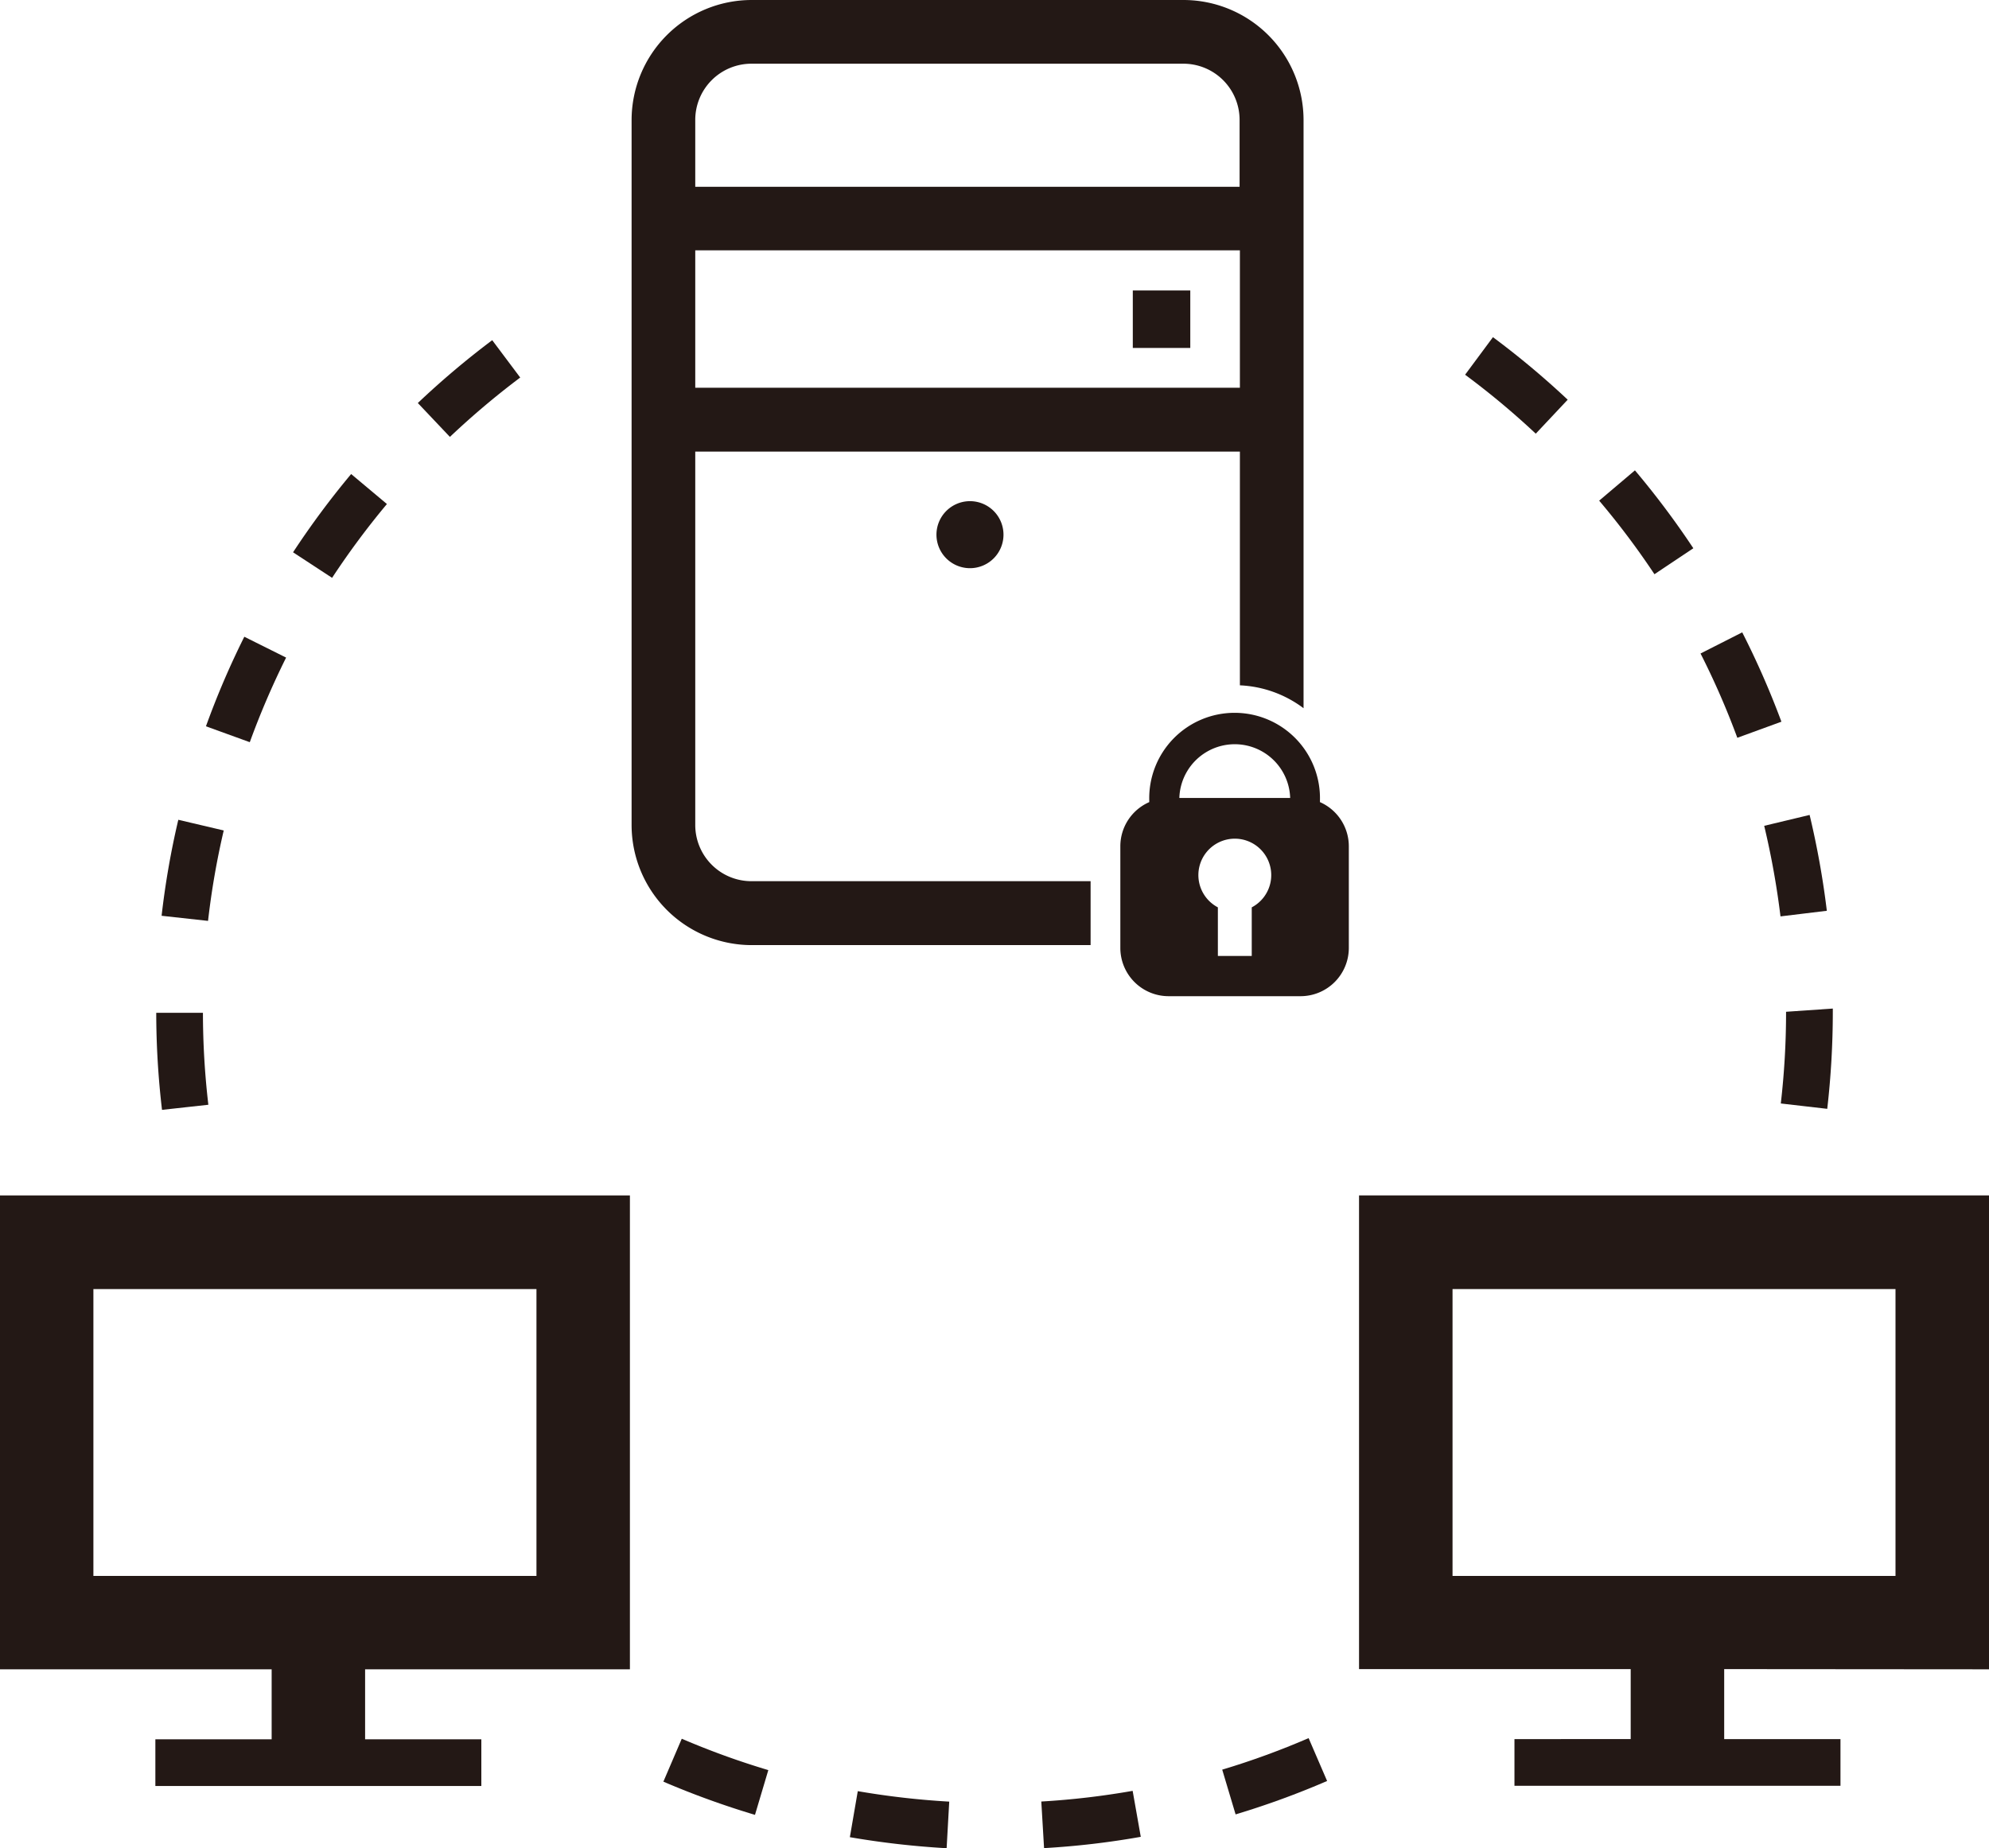 <svg xmlns="http://www.w3.org/2000/svg" viewBox="0 0 389.3 361.78"><defs><style>.cls-1{fill:#231815;}</style></defs><g id="レイヤー_2" data-name="レイヤー 2"><g id="レイヤー_1-2" data-name="レイヤー 1"><path class="cls-1" d="M101.82,73.9l-5.48-7.31a166.31,166.31,0,0,0-14.56,12.3l6.28,6.63A159.13,159.13,0,0,1,101.82,73.9Z"/><path class="cls-1" d="M306.84,78.24A166.4,166.4,0,0,0,292.21,66l-5.45,7.35a156.26,156.26,0,0,1,13.83,11.54Z"/><path class="cls-1" d="M56,128.72l-8.18-4.08a162.69,162.69,0,0,0-7.51,17.53l8.58,3.11A159.61,159.61,0,0,1,56,128.72Z"/><path class="cls-1" d="M348.49,179.38l9.07-1.1a166.68,166.68,0,0,0-3.37-18.76l-8.89,2.13A159.7,159.7,0,0,1,348.49,179.38Z"/><path class="cls-1" d="M75.73,98.66l-7-5.87a165.5,165.5,0,0,0-11.37,15.32l7.64,5A156.94,156.94,0,0,1,75.73,98.66Z"/><path class="cls-1" d="M331.43,107.32A165.73,165.73,0,0,0,320,92.07L313,98a155.49,155.49,0,0,1,10.82,14.4Z"/><path class="cls-1" d="M348.55,216l9.09,1.05a166.76,166.76,0,0,0,1.09-19v-.63l-9.15.63A155.4,155.4,0,0,1,348.55,216Z"/><path class="cls-1" d="M348.67,141.27A165.59,165.59,0,0,0,341,123.78l-8.16,4.14a154.88,154.88,0,0,1,7.2,16.5Z"/><path class="cls-1" d="M239.22,346.4l2.62,8.76a165.06,165.06,0,0,0,17.91-6.54l-3.62-8.39A154.48,154.48,0,0,1,239.22,346.4Z"/><path class="cls-1" d="M43.79,162.56l-8.89-2.09a161.43,161.43,0,0,0-3.27,18.79l9.09,1A154.52,154.52,0,0,1,43.79,162.56Z"/><path class="cls-1" d="M129.84,348.75a166.12,166.12,0,0,0,17.93,6.5l2.61-8.76a156.51,156.51,0,0,1-16.94-6.14Z"/><path class="cls-1" d="M203.81,352.64l.54,9.12a160.18,160.18,0,0,0,18.93-2.21l-1.59-9A155.12,155.12,0,0,1,203.81,352.64Z"/><path class="cls-1" d="M166.34,359.62a167.08,167.08,0,0,0,18.94,2.16l.51-9.12a158.43,158.43,0,0,1-17.9-2.05Z"/><path class="cls-1" d="M40.78,216.25a156.41,156.41,0,0,1-1.06-18H30.58a163.6,163.6,0,0,0,1.13,19Z"/><path class="cls-1" d="M389.3,326.76V234H266v92.72h53.17v13.7H296.42v9.14h63.81v-9.14H337.47v-13.7Zm-105-18.28V252.33H371v56.15Z"/><path class="cls-1" d="M0,326.76H53.17v13.7H30.41v9.14h63.8v-9.14H71.46v-13.7h51.83V234H0Zm18.28-74.43H105v56.15H18.28Z"/><path class="cls-1" d="M183.29,104.67a6.56,6.56,0,1,0,6.56-6.57A6.56,6.56,0,0,0,183.29,104.67Z"/><rect class="cls-1" x="221.72" y="56.86" width="11.25" height="11.25"/><path class="cls-1" d="M136.08,161.47V88.4h106.6v45.75a22.34,22.34,0,0,1,12.46,4.48V23.5A23.52,23.52,0,0,0,231.65,0H147.11a23.52,23.52,0,0,0-23.49,23.5v138A23.52,23.52,0,0,0,147.11,185h66.35V172.49H147.11A11,11,0,0,1,136.08,161.47Zm0-138a11,11,0,0,1,11-11h84.54a11,11,0,0,1,11,11V36.56H136.08Zm0,25.53h106.6v26.9H136.08Z"/><path class="cls-1" d="M254.55,195a9.45,9.45,0,0,0,9.45-9.45V165.65a9.45,9.45,0,0,0-5.65-8.64c0-.12,0-.24,0-.36a16.71,16.71,0,1,0-33.41,0c0,.12,0,.24,0,.36a9.43,9.43,0,0,0-5.66,8.64v19.94A9.45,9.45,0,0,0,228.8,195M245,177.61v9.51h-6.63v-9.51a7.13,7.13,0,1,1,6.63,0ZM230.83,156.2a10.85,10.85,0,0,1,21.69,0Z"/></g></g></svg>